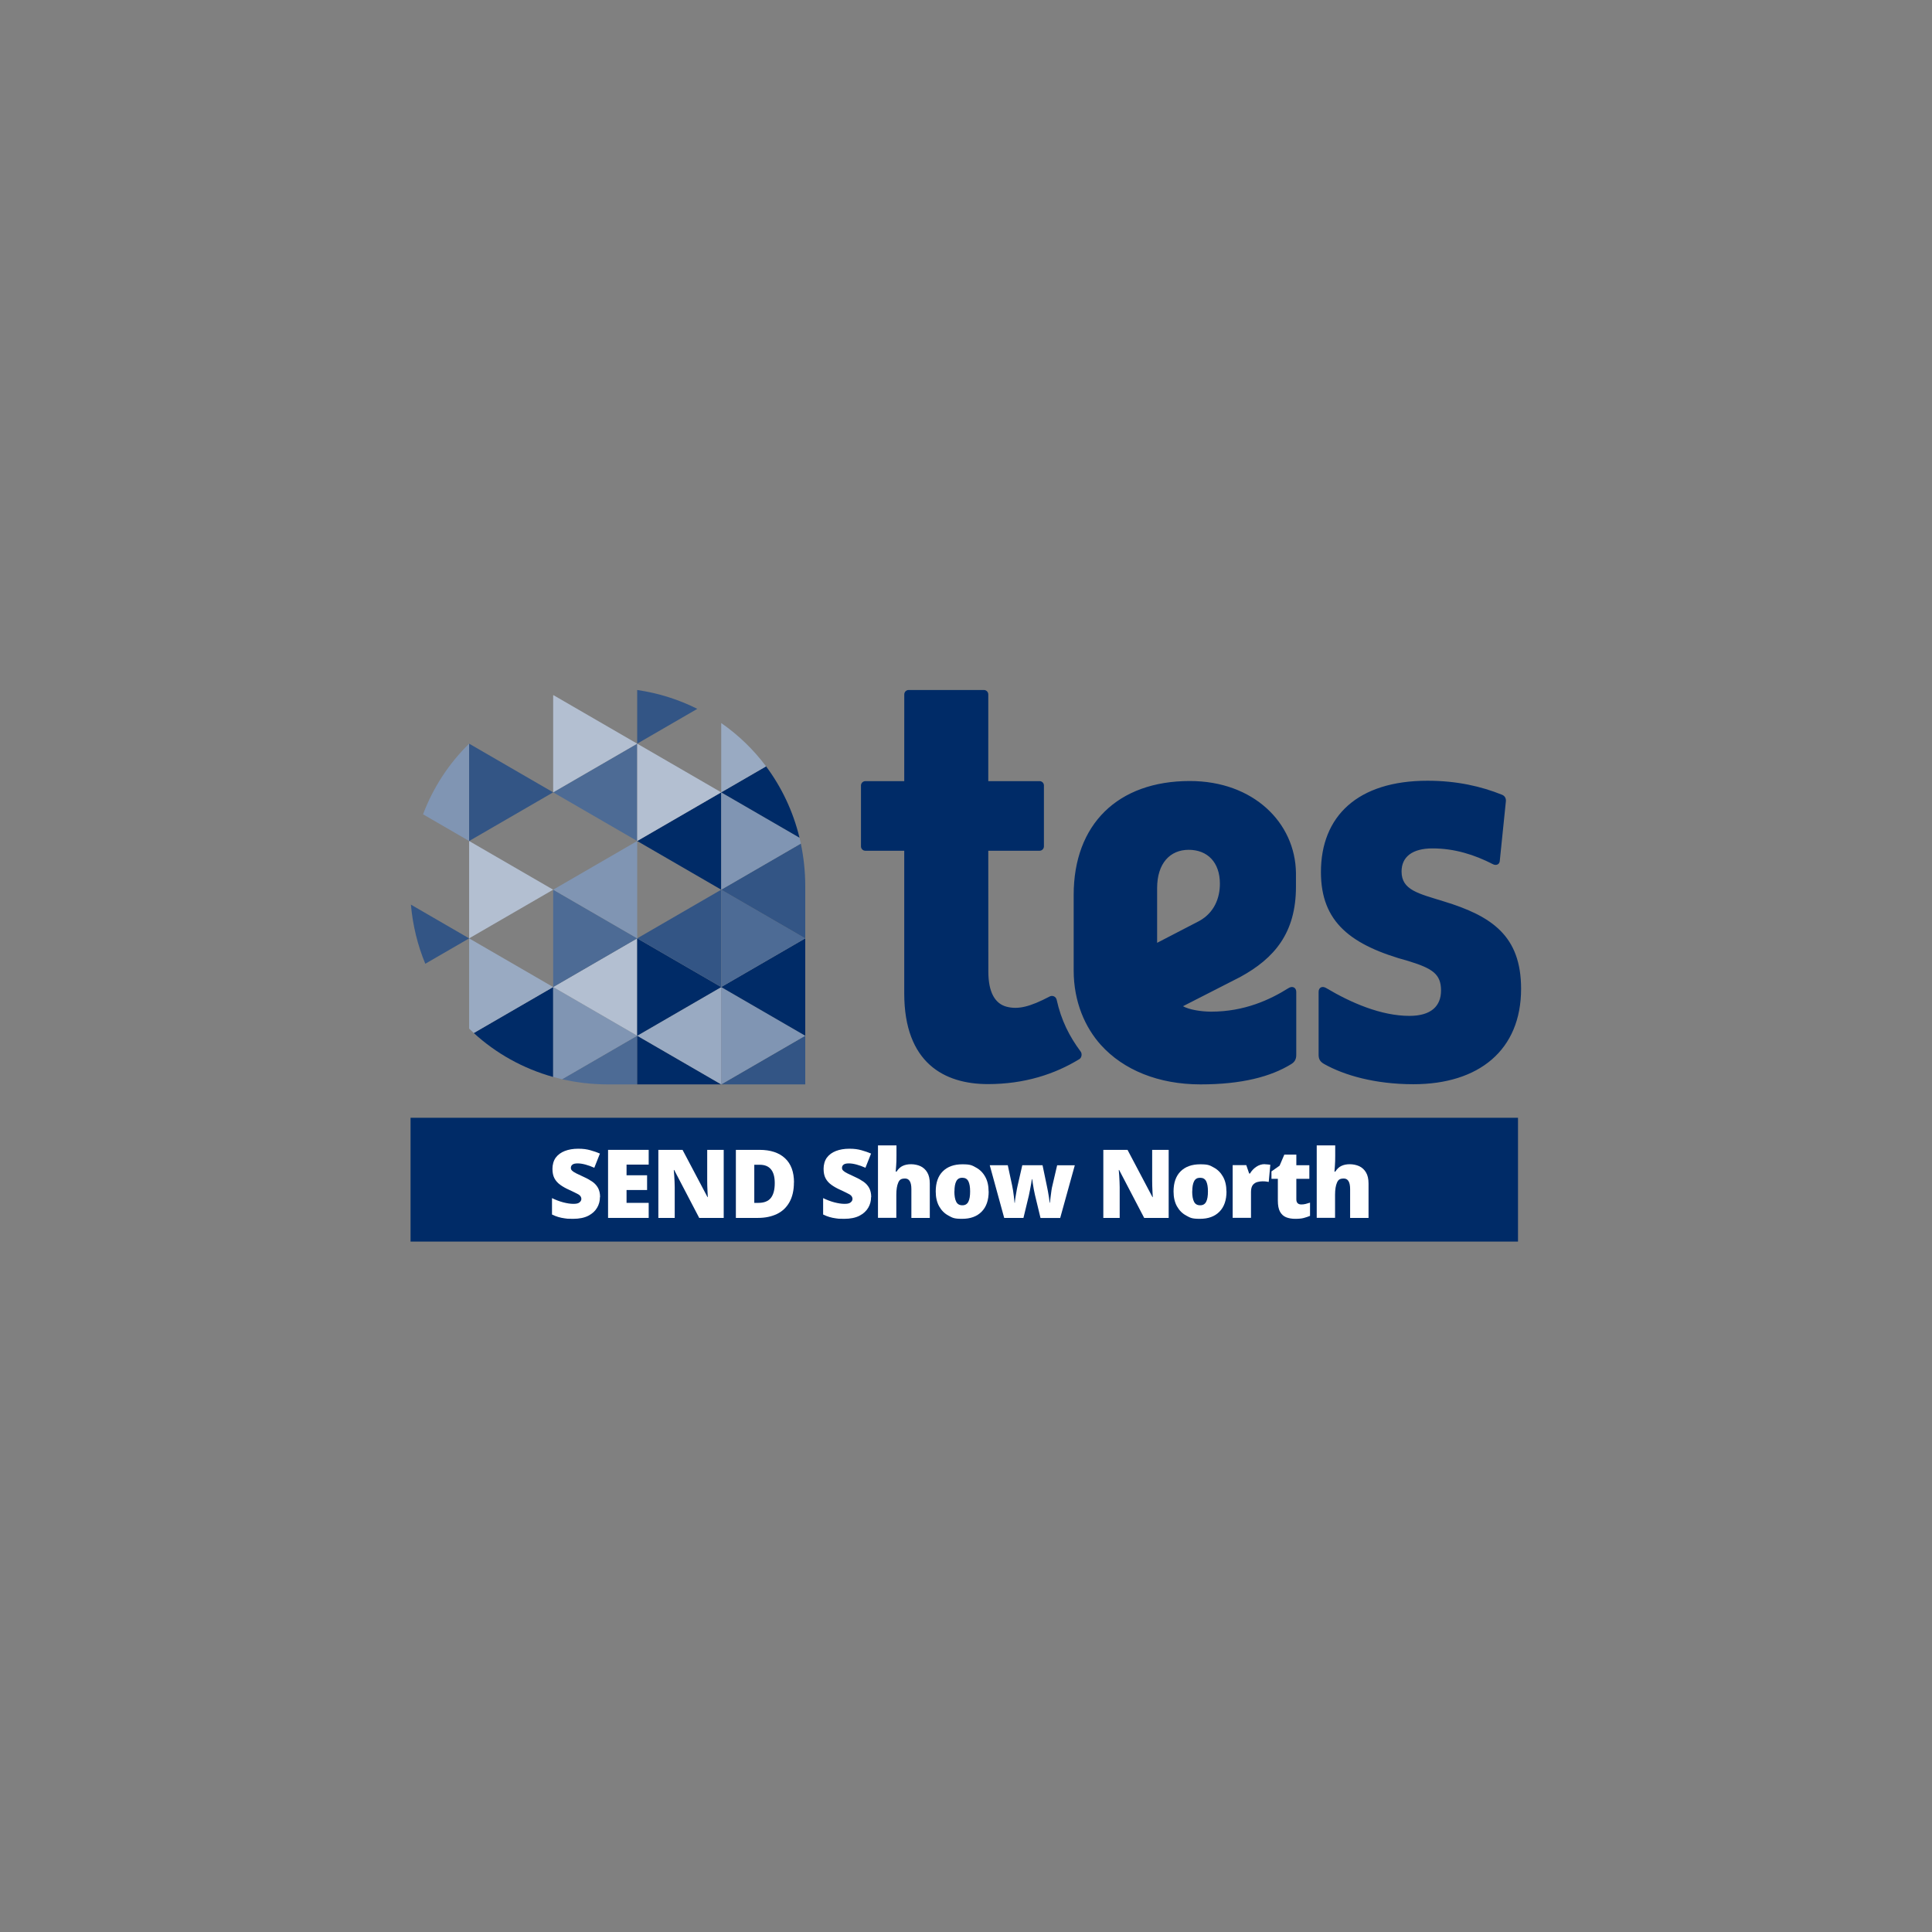 <svg width="280" height="280" viewBox="0 0 280 280" fill="none" xmlns="http://www.w3.org/2000/svg">
<rect x="0" y="0" width="280" height="280" fill="#808080" stroke="none"/>
<g clip-path="url(#clip0_4058_66928)">
<path d="M220 162H59V179.941H220V162Z" fill="#002B67"/>
<path d="M153.138 144.889C153.036 144.431 152.537 144.202 152.121 144.421C149.265 145.922 147.55 146.336 145.882 145.9C144.208 145.463 143.239 143.81 143.239 140.824L143.229 123.297H150.657C151.01 123.297 151.295 123.01 151.293 122.657V113.841C151.293 113.472 151.007 113.208 150.657 113.208H143.229L143.23 100.657C143.23 100.284 142.946 100 142.594 100H131.691C131.341 100 131.054 100.278 131.054 100.649L131.049 113.208H125.416C125.064 113.208 124.779 113.493 124.779 113.844V122.661C124.779 123.012 125.064 123.297 125.416 123.297H131.049V143.967C131.049 154.064 136.877 157.116 143.177 157.116C148.456 157.116 152.85 155.687 156.43 153.496C156.767 153.29 156.856 152.733 156.625 152.411C154.971 150.193 153.797 147.865 153.138 144.889L153.138 144.889ZM186.744 143.202C184.037 144.904 180.335 146.616 175.543 146.616C174.058 146.616 172.329 146.328 171.446 145.829L179.722 141.604C184.72 138.881 187.824 135.188 187.82 128.496C187.82 128.091 187.826 126.939 187.82 126.51C187.721 119.243 181.663 113.191 172.438 113.191C161.979 113.191 155.605 119.484 155.605 129.7V140.65C155.605 145.254 157.31 148.961 159.545 151.441C162.821 155.076 167.917 157.158 173.991 157.158C179.933 157.158 184.173 156.047 187.128 154.221C187.542 153.965 187.879 153.602 187.863 152.852V143.749C187.863 143.14 187.325 142.836 186.744 143.202L186.744 143.202ZM167.699 128.719C167.699 125.109 169.578 123.161 172.275 123.161C174.994 123.161 176.797 124.971 176.797 128.072C176.797 130.122 175.999 132.27 173.792 133.482L167.699 136.641V128.719V128.719ZM209.254 130.639C205.577 129.495 203.125 129.005 203.125 126.308C203.125 124.183 204.678 122.957 207.62 122.957C210.801 122.957 213.704 123.873 216.37 125.249C216.821 125.482 217.305 125.292 217.355 124.805L218.244 116.134C218.28 115.717 218.105 115.351 217.689 115.183C214.691 113.974 211.16 113.15 206.883 113.15C196.752 113.15 191.44 118.299 191.44 126.389C191.44 133.663 195.771 137.013 204.187 139.301C207.619 140.364 208.845 141.181 208.845 143.551C208.845 145.839 207.374 147.229 204.269 147.229C200.172 147.229 195.824 145.352 192.212 143.201C191.593 142.833 191.103 143.14 191.103 143.749V152.852C191.103 153.455 191.281 153.855 191.919 154.212C194.83 155.845 199.302 157.134 204.841 157.134C214.32 157.134 220.448 152.201 220.448 143.306C220.448 135.624 216.199 132.764 209.254 130.639H209.254Z" fill="#002B67"/>
<path d="M80.17 100.723V100.767C80.187 100.762 80.204 100.757 80.221 100.752L80.17 100.723Z" fill="#D0DF00"/>
<path d="M68.664 149.714C71.887 152.665 75.805 154.865 80.169 156.081V143.05L68.664 149.714Z" fill="#002B67"/>
<path d="M88.065 157.158H92.348V150.104L81.463 156.409C83.578 156.894 85.785 157.158 88.065 157.158Z" fill="#4D6B95"/>
<path d="M92.348 157.158H104.526L92.348 150.104V157.158Z" fill="#002B67"/>
<path d="M80.17 156.081C80.597 156.201 81.028 156.31 81.463 156.41L92.348 150.104L80.17 143.05V156.081Z" fill="#8095B3"/>
<path d="M80.168 143.05L67.99 135.995V149.071C68.212 149.288 68.434 149.505 68.663 149.714L80.168 143.05V143.05Z" fill="#99AAC2"/>
<path d="M59.551 131.105C59.819 134.131 60.533 137.011 61.637 139.675L67.991 135.995L59.551 131.105Z" fill="#335585"/>
<path d="M80.17 143.05L92.348 150.104V135.995L80.17 143.05Z" fill="#B3BFD1"/>
<path d="M92.348 150.104L104.526 157.158V143.05L92.348 150.104Z" fill="#99AAC2"/>
<path d="M116.704 157.158V150.104L104.525 157.158H116.704Z" fill="#335585"/>
<path d="M104.525 157.158L116.704 150.104L104.525 143.05V157.158Z" fill="#8095B3"/>
<path d="M92.348 150.104L104.526 143.05L92.348 135.995V150.104Z" fill="#002B67"/>
<path d="M80.17 128.94V143.049L92.348 135.995L80.17 128.94Z" fill="#4D6B95"/>
<path d="M67.99 121.886V135.994L80.168 128.94L67.99 121.886Z" fill="#B3BFD1"/>
<path d="M67.992 107.777L67.988 107.779C65.078 110.627 62.787 114.105 61.31 118.016L67.992 121.886V107.777Z" fill="#8095B3"/>
<path d="M92.348 135.994V121.886L80.17 128.94L92.348 135.994Z" fill="#8095B3"/>
<path d="M104.526 143.049V128.94L92.348 135.995L104.526 143.049Z" fill="#335585"/>
<path d="M116.704 150.104V135.995L104.525 143.05L116.704 150.104Z" fill="#002B67"/>
<path d="M104.525 143.049L116.704 135.995L104.525 128.94V143.049Z" fill="#4D6B95"/>
<path d="M67.99 107.777V121.886L80.168 114.832L67.99 107.777Z" fill="#335585"/>
<path d="M92.348 107.777L80.17 114.832L92.348 121.886V107.777Z" fill="#4D6B95"/>
<path d="M92.348 121.887L104.526 128.941V114.832L92.348 121.887Z" fill="#002B67"/>
<path d="M104.525 128.941L116.704 135.995V128.423C116.704 126.301 116.478 124.24 116.061 122.259L104.525 128.941V128.941Z" fill="#335585"/>
<path d="M104.525 128.941L116.061 122.259C116 121.972 115.937 121.686 115.868 121.402L104.525 114.832V128.941V128.941Z" fill="#8095B3"/>
<path d="M104.526 114.832L92.348 107.777V121.886L104.526 114.832Z" fill="#B3BFD1"/>
<path d="M92.348 107.778L80.221 100.753C80.204 100.758 80.187 100.762 80.17 100.767V114.832L92.348 107.778Z" fill="#B3BFD1"/>
<path d="M115.868 121.402C114.942 117.585 113.278 114.088 111.024 111.067L104.525 114.832L115.868 121.402Z" fill="#002B67"/>
<path d="M104.525 104.79V114.832L111.024 111.068C109.211 108.639 107.016 106.522 104.525 104.79Z" fill="#99AAC2"/>
<path d="M101.059 102.731C98.38 101.389 95.453 100.45 92.348 100V107.777L101.059 102.731Z" fill="#335585"/>
<path d="M86.946 173.507C86.946 174.055 86.814 174.559 86.538 175.03C86.263 175.502 85.844 175.896 85.27 176.192C84.697 176.488 83.958 176.641 83.054 176.641C82.15 176.641 82.205 176.619 81.863 176.575C81.522 176.532 81.213 176.466 80.915 176.378C80.617 176.291 80.309 176.17 80 176.017V173.639C80.54 173.902 81.081 174.11 81.621 174.252C82.172 174.395 82.657 174.471 83.109 174.471C83.561 174.471 83.804 174.406 83.98 174.263C84.168 174.121 84.256 173.945 84.256 173.737C84.256 173.529 84.124 173.277 83.848 173.112C83.572 172.959 83.109 172.729 82.47 172.433C81.974 172.214 81.555 171.973 81.191 171.71C80.827 171.447 80.551 171.14 80.353 170.767C80.154 170.395 80.066 169.934 80.066 169.376C80.066 168.817 80.221 168.214 80.54 167.776C80.86 167.348 81.29 167.03 81.852 166.811C82.415 166.592 83.065 166.482 83.804 166.482C84.543 166.482 85.039 166.559 85.557 166.702C86.075 166.844 86.538 167.008 86.946 167.184L86.13 169.244C85.7 169.047 85.281 168.893 84.873 168.784C84.465 168.674 84.079 168.608 83.727 168.608C83.374 168.608 83.12 168.663 82.966 168.784C82.811 168.904 82.734 169.058 82.734 169.244C82.734 169.43 82.79 169.54 82.911 169.66C83.032 169.781 83.231 169.913 83.517 170.055C83.804 170.197 84.19 170.384 84.675 170.603C85.16 170.822 85.568 171.063 85.91 171.304C86.251 171.556 86.505 171.852 86.693 172.203C86.869 172.554 86.968 172.981 86.968 173.485L86.946 173.507Z" fill="white"/>
<path d="M94.013 176.509H88.125V166.646H94.013V168.783H90.804V170.329H93.781V172.466H90.804V174.329H94.013V176.498V176.509Z" fill="white"/>
<path d="M104.852 176.509H101.335L97.707 169.562H97.652C97.685 169.879 97.696 170.175 97.718 170.427C97.73 170.69 97.751 170.964 97.763 171.249C97.774 171.534 97.785 171.808 97.785 172.06V176.509H95.414V166.646H98.92L102.537 173.496H102.581C102.559 173.178 102.548 172.904 102.537 172.652C102.526 172.4 102.515 172.137 102.504 171.863C102.504 171.589 102.493 171.337 102.493 171.107V166.646H104.885V176.509H104.852Z" fill="white"/>
<path d="M115.061 171.37C115.061 172.509 114.841 173.463 114.411 174.23C113.981 174.997 113.374 175.567 112.602 175.94C111.819 176.312 110.904 176.509 109.857 176.509H106.648V166.646H110.077C111.665 166.646 112.9 167.052 113.771 167.863C114.642 168.674 115.072 169.846 115.072 171.37H115.061ZM112.283 171.468C112.283 169.693 111.555 168.805 110.099 168.805H109.317V174.329H109.912C110.728 174.329 111.323 174.098 111.709 173.627C112.084 173.156 112.283 172.444 112.283 171.468Z" fill="white"/>
<path d="M126.241 173.507C126.241 174.055 126.109 174.559 125.833 175.03C125.557 175.502 125.139 175.896 124.565 176.192C123.992 176.488 123.253 176.641 122.349 176.641C121.445 176.641 121.5 176.619 121.158 176.575C120.816 176.532 120.508 176.466 120.21 176.378C119.912 176.291 119.604 176.17 119.295 176.017V173.639C119.835 173.902 120.375 174.11 120.916 174.252C121.467 174.395 121.952 174.471 122.404 174.471C122.856 174.471 123.099 174.406 123.275 174.263C123.463 174.121 123.551 173.945 123.551 173.737C123.551 173.529 123.419 173.277 123.143 173.112C122.867 172.959 122.404 172.729 121.765 172.433C121.269 172.214 120.85 171.973 120.486 171.71C120.122 171.447 119.846 171.14 119.648 170.767C119.449 170.395 119.361 169.934 119.361 169.376C119.361 168.817 119.515 168.214 119.835 167.776C120.155 167.348 120.585 167.03 121.147 166.811C121.71 166.592 122.36 166.482 123.099 166.482C123.837 166.482 124.334 166.559 124.852 166.702C125.37 166.844 125.833 167.008 126.241 167.184L125.425 169.244C124.995 169.047 124.576 168.893 124.168 168.784C123.76 168.674 123.374 168.608 123.022 168.608C122.669 168.608 122.415 168.663 122.261 168.784C122.106 168.904 122.029 169.058 122.029 169.244C122.029 169.43 122.084 169.54 122.206 169.66C122.327 169.781 122.525 169.913 122.812 170.055C123.099 170.197 123.485 170.384 123.97 170.603C124.455 170.822 124.863 171.063 125.205 171.304C125.546 171.556 125.8 171.852 125.987 172.203C126.164 172.554 126.263 172.981 126.263 173.485L126.241 173.507Z" fill="white"/>
<path d="M129.923 166.011V167.501C129.923 168.071 129.912 168.553 129.879 168.926C129.846 169.31 129.824 169.605 129.813 169.803H129.934C130.188 169.408 130.486 169.123 130.827 168.97C131.18 168.805 131.577 168.729 132.04 168.729C132.503 168.729 133 168.827 133.407 169.014C133.815 169.211 134.146 169.507 134.389 169.923C134.631 170.329 134.753 170.866 134.753 171.534V176.509H132.084V172.334C132.084 171.315 131.776 170.8 131.169 170.8C130.563 170.8 130.353 170.997 130.177 171.403C130.001 171.808 129.901 172.389 129.901 173.145V176.499H127.244V166H129.901L129.923 166.011Z" fill="white"/>
<path d="M143.287 172.663C143.287 173.945 142.945 174.92 142.262 175.61C141.578 176.301 140.641 176.641 139.439 176.641C138.237 176.641 138.039 176.487 137.466 176.18C136.892 175.873 136.44 175.424 136.109 174.832C135.779 174.241 135.613 173.517 135.613 172.673C135.613 171.413 135.955 170.438 136.639 169.758C137.322 169.079 138.27 168.739 139.472 168.739C140.674 168.739 140.873 168.893 141.435 169.2C142.008 169.506 142.449 169.945 142.78 170.536C143.111 171.117 143.276 171.841 143.276 172.684L143.287 172.663ZM138.315 172.663C138.315 173.32 138.403 173.813 138.579 174.164C138.756 174.515 139.053 174.679 139.472 174.679C139.891 174.679 140.167 174.504 140.343 174.164C140.52 173.824 140.597 173.32 140.597 172.663C140.597 172.005 140.509 171.523 140.343 171.194C140.167 170.854 139.88 170.69 139.461 170.69C139.042 170.69 138.767 170.854 138.59 171.194C138.414 171.534 138.326 172.016 138.326 172.663H138.315Z" fill="white"/>
<path d="M150.796 176.509L149.991 173.167C149.936 172.937 149.88 172.674 149.825 172.367C149.77 172.06 149.726 171.775 149.682 171.501C149.638 171.227 149.605 171.03 149.594 170.888H149.55C149.528 171.03 149.494 171.238 149.45 171.512C149.406 171.786 149.351 172.082 149.285 172.4C149.219 172.718 149.164 173.003 149.109 173.266L148.326 176.509H145.536L143.441 168.871H146.054L146.683 171.797C146.727 172.005 146.771 172.268 146.826 172.575C146.87 172.882 146.914 173.178 146.948 173.485C146.981 173.792 147.014 174.066 147.036 174.318H147.08C147.08 174.131 147.113 173.923 147.146 173.682C147.179 173.441 147.223 173.2 147.267 172.959C147.311 172.718 147.344 172.509 147.378 172.323C147.411 172.137 147.433 172.016 147.455 171.951L148.16 168.871H151.093L151.744 171.994C151.777 172.17 151.821 172.389 151.876 172.663C151.931 172.937 151.975 173.222 152.019 173.507C152.063 173.803 152.108 174.066 152.13 174.307H152.174C152.196 174.055 152.218 173.77 152.262 173.463C152.295 173.145 152.339 172.838 152.383 172.542C152.427 172.246 152.471 171.994 152.527 171.808L153.21 168.882H155.768L153.651 176.52H150.818L150.796 176.509Z" fill="white"/>
<path d="M169.34 176.509H165.823L162.196 169.562H162.141C162.174 169.879 162.185 170.175 162.207 170.427C162.218 170.69 162.24 170.964 162.251 171.249C162.262 171.534 162.273 171.808 162.273 172.06V176.509H159.902V166.646H163.409L167.025 173.496H167.069C167.047 173.178 167.036 172.904 167.025 172.652C167.014 172.4 167.003 172.137 166.992 171.863C166.992 171.589 166.981 171.337 166.981 171.107V166.646H169.373V176.509H169.34Z" fill="white"/>
<path d="M177.754 172.663C177.754 173.945 177.412 174.92 176.729 175.61C176.045 176.301 175.108 176.641 173.906 176.641C172.704 176.641 172.506 176.487 171.932 176.18C171.359 175.873 170.907 175.424 170.576 174.832C170.245 174.241 170.08 173.517 170.08 172.673C170.08 171.413 170.422 170.438 171.105 169.758C171.789 169.079 172.737 168.739 173.939 168.739C175.141 168.739 175.339 168.893 175.902 169.2C176.475 169.506 176.916 169.945 177.247 170.536C177.578 171.117 177.743 171.841 177.743 172.684L177.754 172.663ZM172.781 172.663C172.781 173.32 172.87 173.813 173.046 174.164C173.222 174.515 173.52 174.679 173.939 174.679C174.358 174.679 174.634 174.504 174.81 174.164C174.986 173.824 175.064 173.32 175.064 172.663C175.064 172.005 174.975 171.523 174.81 171.194C174.634 170.854 174.347 170.69 173.928 170.69C173.509 170.69 173.233 170.854 173.057 171.194C172.881 171.534 172.792 172.016 172.792 172.663H172.781Z" fill="white"/>
<path d="M183.288 168.729C183.432 168.729 183.586 168.74 183.751 168.762C183.906 168.784 184.027 168.805 184.104 168.805L183.873 171.293C183.784 171.271 183.663 171.26 183.531 171.238C183.399 171.216 183.211 171.205 182.969 171.205C182.726 171.205 182.505 171.238 182.241 171.304C181.976 171.37 181.767 171.512 181.579 171.72C181.403 171.94 181.304 172.279 181.304 172.74V176.499H178.646V168.86H180.62L181.039 170.077H181.16C181.37 169.704 181.668 169.375 182.053 169.112C182.439 168.849 182.847 168.718 183.288 168.718V168.729Z" fill="white"/>
<path d="M188.581 174.559C188.812 174.559 189.033 174.537 189.231 174.482C189.43 174.427 189.639 174.372 189.86 174.296V176.214C189.573 176.334 189.264 176.433 188.944 176.52C188.625 176.608 188.206 176.641 187.71 176.641C187.213 176.641 186.772 176.564 186.386 176.411C186.012 176.257 185.714 175.983 185.504 175.6C185.295 175.216 185.196 174.679 185.196 173.989V170.844H184.27V169.77L185.449 168.937L186.133 167.337H187.875V168.871H189.76V170.844H187.875V173.814C187.875 174.307 188.117 174.559 188.603 174.559H188.581Z" fill="white"/>
<path d="M193.509 166.011V167.501C193.509 168.071 193.498 168.553 193.465 168.926C193.432 169.31 193.41 169.605 193.399 169.803H193.52C193.774 169.408 194.072 169.123 194.413 168.97C194.766 168.805 195.163 168.729 195.626 168.729C196.089 168.729 196.585 168.827 196.993 169.014C197.401 169.211 197.732 169.507 197.975 169.923C198.217 170.329 198.339 170.866 198.339 171.534V176.509H195.67V172.334C195.67 171.315 195.362 170.8 194.755 170.8C194.149 170.8 193.939 170.997 193.763 171.403C193.586 171.808 193.487 172.389 193.487 173.145V176.499H190.83V166H193.487L193.509 166.011Z" fill="white"/>
</g>
<defs>
<clipPath id="clip0_4058_66928">
<rect width="161" height="80" fill="white" transform="translate(59.5 100)"/>
</clipPath>
</defs>
</svg>
